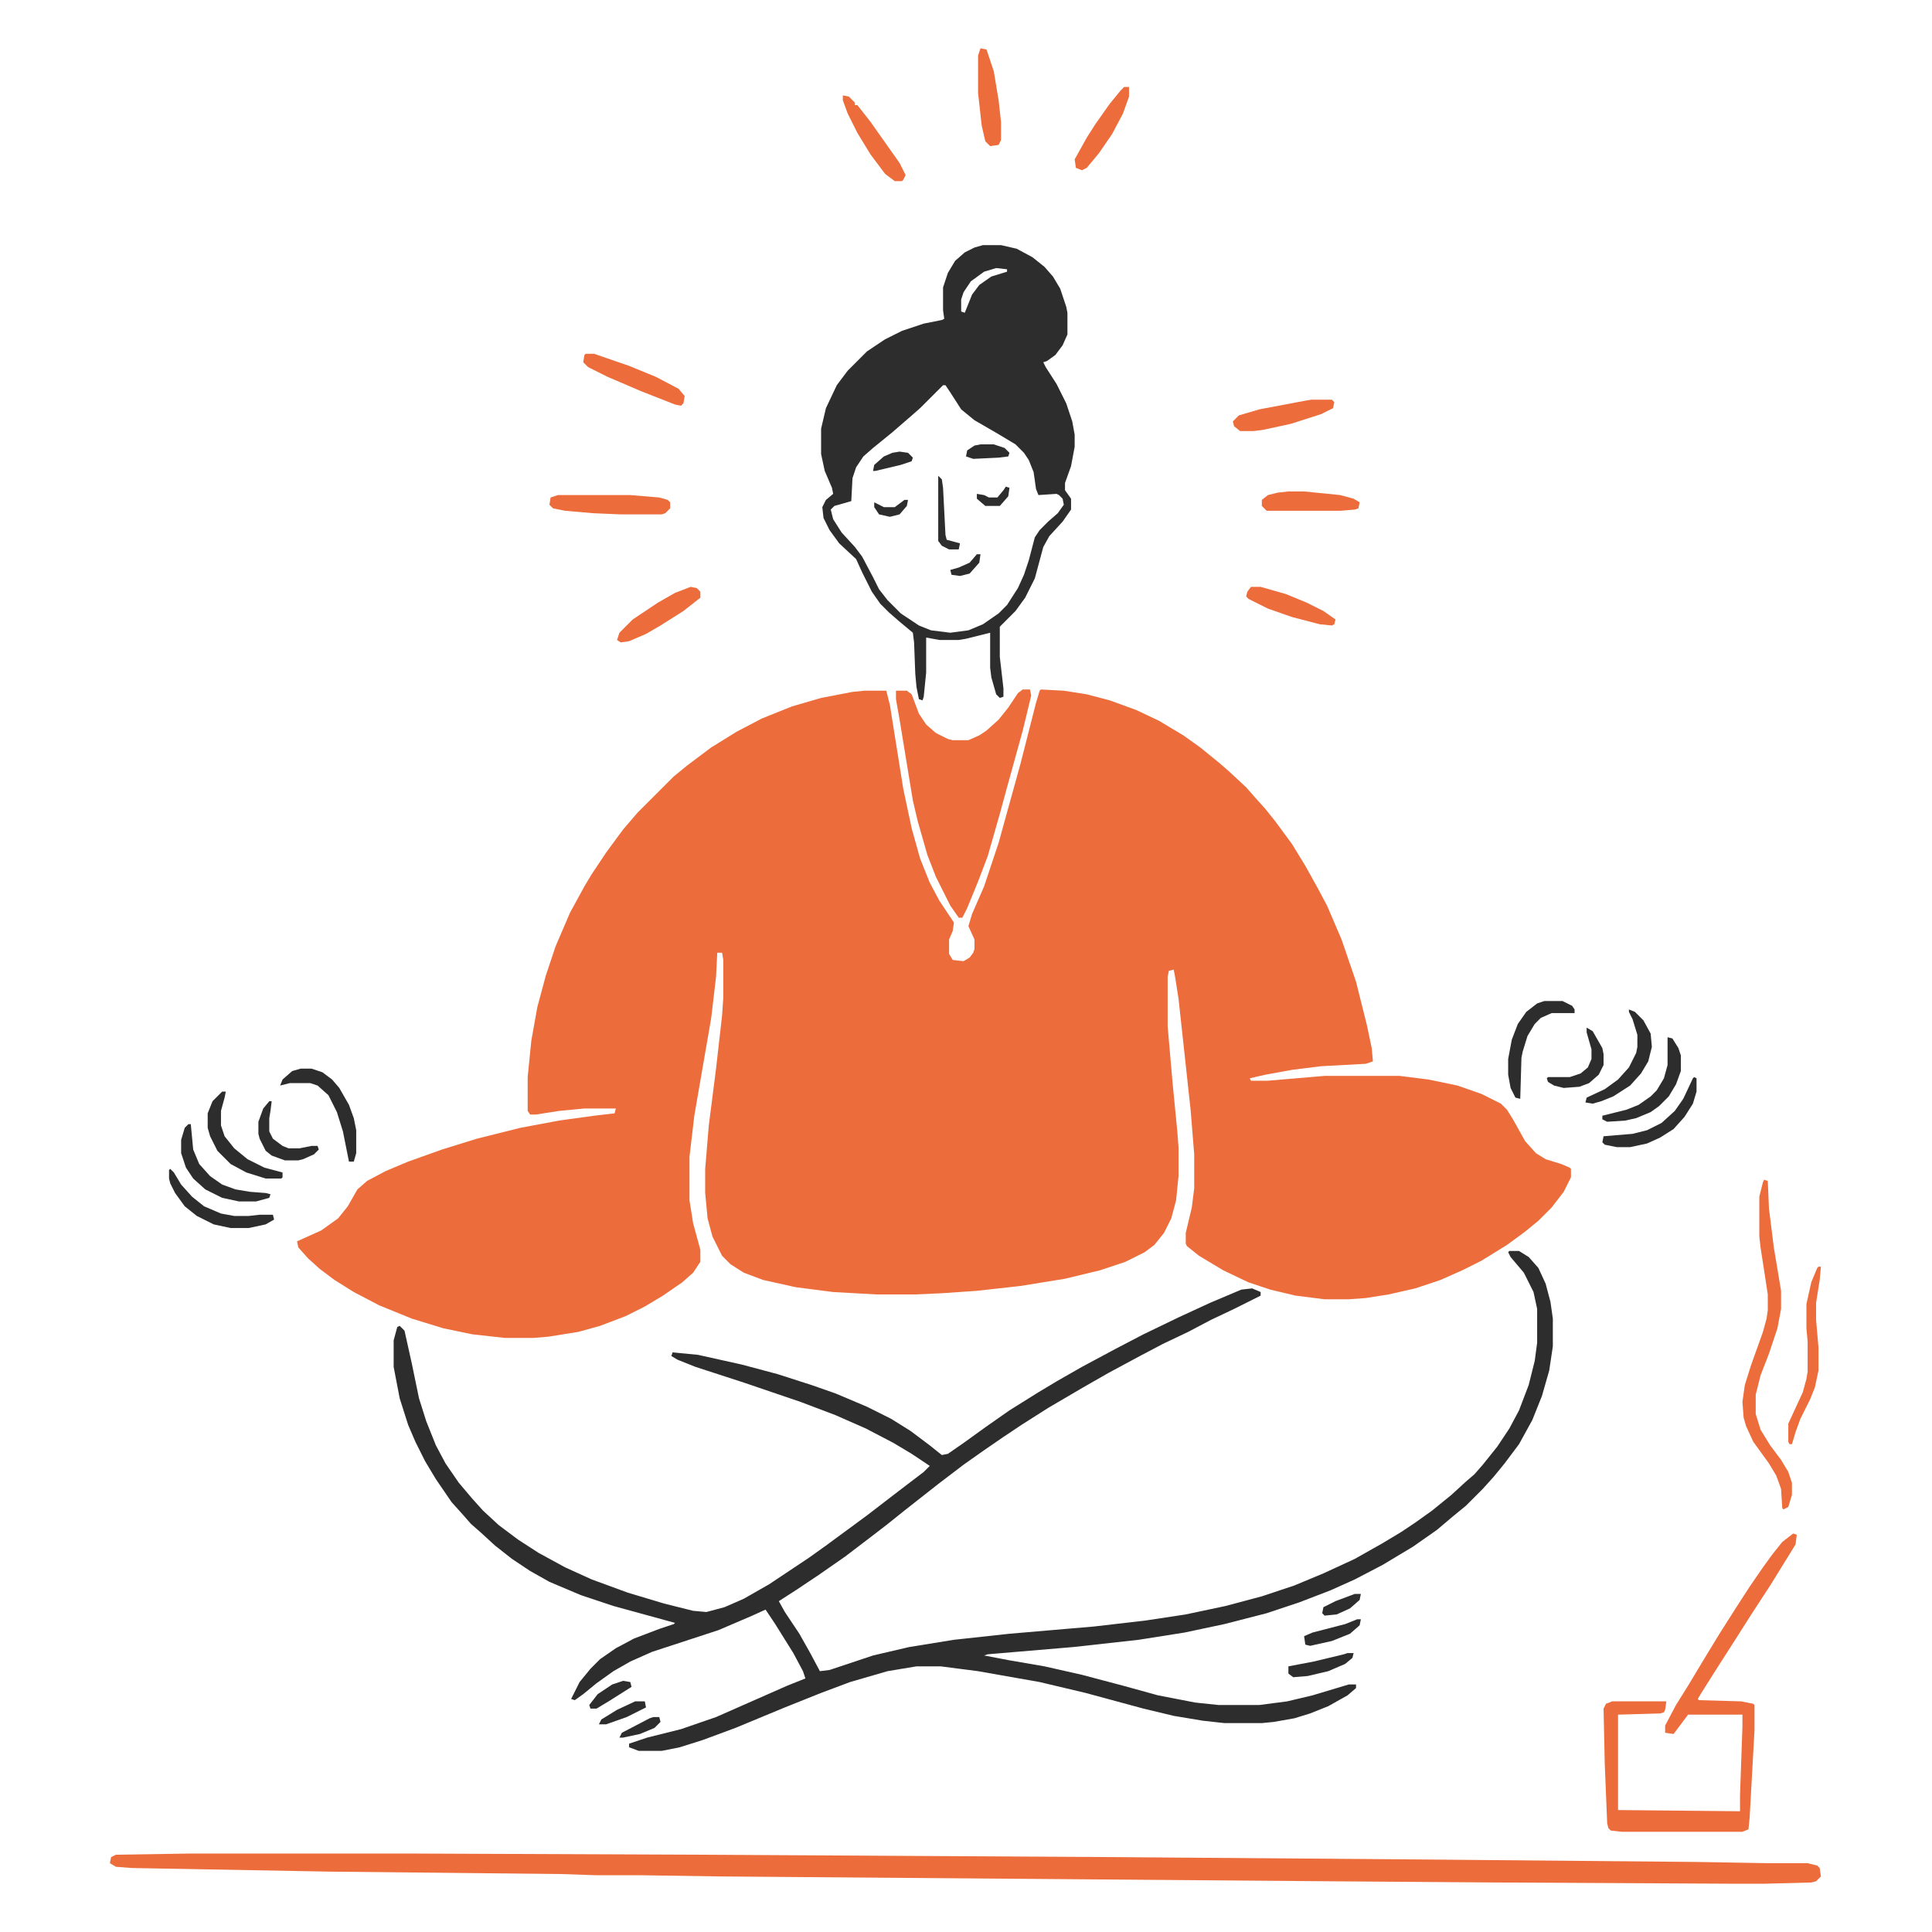 <?xml version="1.0" encoding="UTF-8"?> <svg xmlns="http://www.w3.org/2000/svg" width="210" height="210" viewBox="0 0 210 210" fill="none"><path d="M113.137 74.944L115.631 75.075L118.125 75.469L120.619 76.125L123.506 77.175L126 78.356L128.625 79.931L130.462 81.244L132.562 82.95L133.612 83.869L135.45 85.575L136.369 86.625L137.55 87.938L138.6 89.25L140.437 91.744L141.881 94.106L143.194 96.469L144.244 98.438L145.819 102.113L147.394 106.706L148.575 111.431L149.1 113.925L149.231 115.369L148.444 115.631L143.587 115.894L140.437 116.288L137.55 116.813L135.844 117.206L135.975 117.469H137.812L143.981 116.944H152.119L155.269 117.338L158.419 117.994L161.044 118.913L163.144 119.963L163.8 120.619L164.456 121.669L165.769 124.031L166.95 125.344L168 126L169.706 126.525L170.625 126.919L170.756 127.05V127.969L169.969 129.544L168.656 131.25L167.212 132.694L165.769 133.875L163.8 135.319L161.044 137.025L158.944 138.075L156.581 139.125L153.825 140.044L150.937 140.7L148.444 141.094L146.606 141.225H143.981L140.831 140.831L138.075 140.175L135.712 139.388L132.956 138.075L130.331 136.5L129.019 135.45L128.887 135.188V134.006L129.544 131.25L129.806 129.15V125.475L129.412 120.619L128.1 108.544L127.706 106.05L127.575 105.394L127.05 105.525L126.919 106.181V111.563L127.444 117.6L127.969 122.981L128.1 124.688V127.838L127.837 130.463L127.312 132.431L126.525 134.006L125.475 135.319L124.425 136.106L122.325 137.156L119.569 138.075L115.762 138.994L110.906 139.781L106.181 140.306L102.375 140.569L99.487 140.7H95.287L90.562 140.438L86.494 139.913L82.95 139.125L80.85 138.338L79.406 137.419L78.487 136.5L77.438 134.4L76.912 132.431L76.65 129.675V127.05L77.044 122.325L77.831 116.156L78.487 110.381L78.619 108.413V104.344L78.487 103.556H77.963L77.831 106.181L77.306 110.644L75.469 121.275L74.944 125.738V130.463L75.338 132.956L76.125 135.844V137.156L75.338 138.338L74.156 139.388L72.056 140.831L70.088 142.013L67.987 143.063L65.231 144.113L62.869 144.769L59.587 145.294L58.013 145.425H54.862L51.319 145.031L48.169 144.375L44.756 143.325L41.212 141.881L38.456 140.438L36.356 139.125L34.781 137.944L33.469 136.763L32.419 135.581L32.288 134.925L34.913 133.744L36.75 132.431L37.8 131.119L38.85 129.281L39.9 128.363L41.869 127.313L44.362 126.263L48.038 124.95L51.844 123.769L56.569 122.588L60.769 121.8L64.575 121.275L66.806 121.013L66.938 120.488H63.525L60.769 120.75L58.275 121.144H57.619L57.356 120.75V117.075L57.75 113.138L58.406 109.463L59.325 106.05L60.375 102.9L61.95 99.225L63.525 96.338L64.312 95.025L65.888 92.663L67.725 90.169L69.3 88.331L73.237 84.394L74.681 83.213L77.306 81.244L80.062 79.538L82.819 78.094L86.1 76.781L89.25 75.863L92.662 75.206L93.975 75.075H96.338L96.731 76.65L98.175 85.706L99.094 90.038L100.012 93.319L101.062 95.944L102.112 97.913L103.687 100.275L103.556 101.194L103.162 102.113V103.688L103.556 104.344L104.737 104.475L105.394 104.081L105.787 103.556L105.919 103.163V102.113L105.262 100.669L105.656 99.356L106.969 96.338L108.544 91.613L110.906 83.081L112.612 76.388L113.006 75.075L113.137 74.944Z" fill="#EC6C3B"></path><path d="M164.062 135.975H165.112L166.162 136.631L167.212 137.813L168 139.519L168.525 141.488L168.787 143.325V146.344L168.394 148.969L167.606 151.725L166.556 154.35L165.112 156.975L163.537 159.075L162.356 160.519L161.175 161.831L159.337 163.669L157.894 164.85L156.187 166.294L153.562 168.131L150.281 170.1L147.262 171.675L144.637 172.856L141.225 174.169L137.681 175.35L133.087 176.531L128.756 177.45L123.769 178.238L116.681 179.025L107.362 179.813L106.969 179.944L109.725 180.469L113.531 181.125L117.6 182.044L122.062 183.225L125.869 184.275L129.937 185.063L132.431 185.325H136.894L139.912 184.931L142.669 184.275L146.606 183.094H147.394V183.488L146.475 184.275L144.375 185.456L142.406 186.244L140.7 186.769L138.469 187.163L137.156 187.294H133.087L130.725 187.031L127.575 186.506L124.294 185.719L117.994 184.013L113.006 182.831L106.312 181.65L102.244 181.125H99.619L96.469 181.65L92.4 182.831L89.25 184.013L85.312 185.588L79.931 187.819L76.388 189.131L73.894 189.919L71.925 190.313H69.431L68.381 189.919V189.525L70.35 188.869L74.025 187.95L77.831 186.638L85.575 183.225L87.544 182.438L87.281 181.65L86.231 179.681L84.263 176.531L83.213 174.956L81.769 175.613L78.094 177.188L70.875 179.55L68.513 180.6L66.675 181.65L64.838 182.963L63.394 184.144L62.475 184.8L62.081 184.669L63 182.831L64.181 181.388L65.231 180.338L66.938 179.156L68.906 178.106L71.662 177.056L73.237 176.531L73.369 176.4L66.675 174.563L63.131 173.381L59.719 171.938L57.619 170.756L55.65 169.444L53.812 168L52.237 166.556L51.188 165.638L50.269 164.588L49.087 163.275L47.381 160.781L46.2 158.813L45.15 156.713L44.362 154.875L43.444 151.988L42.788 148.575V145.688L43.181 144.244L43.444 144.113L43.969 144.638L44.756 148.181L45.544 151.988L46.331 154.481L47.381 157.106L48.431 159.075L49.875 161.175L51.319 162.881L52.5 164.194L54.206 165.769L56.306 167.344L58.538 168.788L61.425 170.363L64.312 171.675L68.25 173.119L72.188 174.3L75.338 175.088L76.781 175.219L78.75 174.694L80.85 173.775L83.606 172.2L87.938 169.313L89.775 168L94.237 164.719L97.65 162.094L100.406 159.994L101.062 159.338L99.094 158.025L97.125 156.844L94.106 155.269L90.825 153.825L87.019 152.381L80.85 150.281L75.6 148.575L73.631 147.788L72.975 147.394L73.106 147L75.862 147.263L80.588 148.313L84.525 149.363L88.2 150.544L90.825 151.463L94.237 152.906L96.862 154.219L98.963 155.531L101.062 157.106L102.375 158.156L103.031 158.025L104.737 156.844L107.1 155.138L109.725 153.3L112.875 151.331L114.844 150.15L117.6 148.575L121.275 146.606L124.294 145.031L128.1 143.194L131.512 141.619L134.925 140.175L136.106 140.044L137.025 140.438V140.831L134.137 142.275L131.644 143.456L129.15 144.769L126.394 146.081L123.9 147.394L120.487 149.231L117.731 150.806L113.925 153.038L111.037 154.875L109.069 156.188L106.969 157.631L104.737 159.206L101.981 161.306L98.306 164.194L96.338 165.769L94.631 167.081L91.875 169.181L88.856 171.281L86.494 172.856L84.656 174.038L85.312 175.219L86.888 177.581L88.069 179.681L89.119 181.65L90.169 181.519L94.894 179.944L98.831 179.025L103.687 178.238L109.725 177.581L118.912 176.794L124.556 176.138L128.887 175.481L133.219 174.563L137.156 173.513L140.7 172.331L143.85 171.019L147.262 169.444L150.281 167.738L152.25 166.556L153.825 165.506L155.662 164.194L157.762 162.488L159.337 161.044L160.256 160.256L161.175 159.206L162.75 157.238L164.062 155.269L165.112 153.3L166.162 150.544L166.819 147.919L167.081 145.95V142.275L166.687 140.438L165.637 138.338L164.194 136.631L163.931 136.106L164.062 135.975Z" fill="#2D2D2D"></path><path d="M106.837 26.644H108.806L110.512 27.037L112.219 27.956L113.531 29.006L114.45 30.056L115.237 31.369L115.894 33.337L116.025 33.994V36.356L115.5 37.537L114.712 38.587L113.794 39.244L113.4 39.375L113.662 39.9L114.844 41.737L115.894 43.837L116.55 45.806L116.812 47.25V48.562L116.419 50.662L115.762 52.5V53.287L116.419 54.206V55.387L115.5 56.7L114.056 58.275L113.4 59.456L112.481 62.869L111.431 64.969L110.381 66.412L108.675 68.119V71.4L109.069 74.812V75.731L108.675 75.862L108.281 75.469L107.756 73.631L107.625 72.581V68.775L105 69.431L104.212 69.562H102.112L100.669 69.3V73.106L100.406 75.731L100.275 76.125L99.881 75.994L99.619 74.681L99.487 73.237L99.356 69.825L99.225 68.775L97.65 67.462L96.6 66.544L95.681 65.625L94.763 64.312L93.713 62.212L93.056 60.769L91.219 59.062L90.169 57.619L89.513 56.306L89.381 55.125L89.775 54.337L90.562 53.681L90.431 53.025L89.644 51.187L89.25 49.35V46.594L89.775 44.362L90.956 41.869L92.138 40.294L94.237 38.194L96.206 36.881L98.044 35.962L100.406 35.175L102.375 34.781L102.637 34.65L102.506 33.731V31.237L103.031 29.662L103.819 28.35L104.869 27.431L105.919 26.906L106.837 26.644ZM108.281 29.137L106.969 29.531L105.525 30.581L104.737 31.762L104.475 32.55V33.862L104.869 33.994L105.656 32.025L106.444 30.975L107.756 30.056L109.462 29.531V29.269L108.281 29.137ZM102.506 41.869L100.012 44.362L98.963 45.281L96.994 46.987L94.894 48.694L93.844 49.612L93.056 50.794L92.662 51.975L92.531 54.469L90.694 54.994L90.3 55.387L90.562 56.437L91.481 57.881L92.925 59.456L93.713 60.506L94.894 62.737L95.55 64.05L96.469 65.231L97.912 66.675L99.881 67.987L101.194 68.512L103.294 68.775L105.262 68.512L106.837 67.856L108.544 66.675L109.462 65.756L110.644 63.919L111.3 62.475L111.825 60.9L112.481 58.406L113.006 57.619L113.925 56.7L114.975 55.781L115.631 54.862L115.5 54.206L115.106 53.812L114.844 53.681L112.875 53.812L112.612 53.156L112.35 51.319L111.825 50.006L111.3 49.219L110.381 48.3L108.412 47.119L105.919 45.675L104.475 44.494L103.294 42.656L102.769 41.869H102.506Z" fill="#2D2D2D"></path><path d="M20.869 201.469H44.1L75.994 201.6L121.406 201.862L155.531 202.125L184.406 202.387L192.15 202.519H196.481L197.531 202.781L197.794 203.044L197.925 203.962L197.4 204.487L196.875 204.619L191.887 204.75H187.819L162.881 204.619L144.506 204.487L78.356 203.962L69.694 203.831H64.838L60.9 203.7L35.831 203.437L14.306 203.044L12.6 202.912L11.944 202.519L12.075 201.862L12.6 201.6L20.869 201.469Z" fill="#EC6C3B"></path><path d="M111.169 74.944H111.956L112.087 75.6L111.169 79.406L109.462 85.575L108.675 88.463L107.362 93.056L106.312 95.813L105.131 98.7L104.606 99.75H104.212L103.294 98.438L101.719 95.288L100.8 92.925L99.75 89.25L99.225 87.019L97.781 78.225L97.388 75.994V75.075H98.569L99.094 75.469L99.881 77.569L100.669 78.75L101.719 79.669L103.031 80.325L103.556 80.456H105.262L106.444 79.931L107.231 79.406L108.544 78.225L109.594 76.913L110.644 75.338L111.169 74.944Z" fill="#EC6C3B"></path><path d="M194.906 166.688L195.3 166.819L195.169 167.869L194.119 169.575L192.413 172.331L190.444 175.35L188.606 178.238L186.506 181.519L184.931 184.013L184.538 184.669L184.669 184.8L189.263 184.931L190.575 185.194L190.706 185.325V188.081L190.181 197.531L190.05 198.844L189.394 199.106H176.269L175.088 198.975L174.825 198.713L174.694 198.188L174.431 191.756L174.3 185.719L174.563 185.194L175.219 184.931H181.125L180.994 185.85L180.863 186.113L180.469 186.244L175.875 186.375V196.744L189.131 196.875V195.169L189.394 187.688V186.375H183.488L181.913 188.475L180.994 188.344V187.556L182.175 185.325L183.488 183.225L185.063 180.6L186.9 177.581L188.738 174.694L190.181 172.463L191.625 170.363L192.675 168.919L193.725 167.606L194.906 166.688Z" fill="#EC6C3B"></path><path d="M191.756 128.231L192.15 128.363L192.281 131.381L192.806 135.581L193.594 140.306V142.275L193.2 144.375L192.281 147.131L191.363 149.494L190.838 151.594V153.694L191.363 155.4L192.413 157.106L193.594 158.681L194.381 159.994L194.775 161.175V162.488L194.381 163.8L193.856 164.063L193.725 163.931L193.594 161.831L193.069 160.388L192.281 159.075L190.575 156.713L189.788 155.006L189.525 154.088L189.394 152.381L189.656 150.544L190.313 148.444L191.625 144.769L192.019 143.325L192.15 142.406V140.7L191.363 135.581L191.231 134.4V130.069L191.625 128.494L191.756 128.231Z" fill="#EC6C3B"></path><path d="M60.638 53.812H68.513L71.662 54.075L72.581 54.337L72.844 54.6V55.256L72.319 55.781L71.925 55.913H67.463L64.444 55.781L61.425 55.519L60.112 55.256L59.719 54.862L59.85 54.075L60.638 53.812Z" fill="#EC6C3B"></path><path d="M63.656 38.456H64.575L68.381 39.769L71.269 40.95L73.763 42.262L74.419 43.05L74.287 43.837L74.025 44.1L73.369 43.969L69.694 42.525L66.019 40.95L63.919 39.9L63.394 39.375L63.525 38.587L63.656 38.456Z" fill="#EC6C3B"></path><path d="M142.537 43.444H144.769L145.031 43.706L144.9 44.363L143.587 45.019L140.306 46.069L137.287 46.725L136.237 46.856H134.794L134.137 46.331L134.006 45.806L134.662 45.15L136.894 44.494L141.75 43.575L142.537 43.444Z" fill="#EC6C3B"></path><path d="M75.075 63.788L75.731 63.919L76.125 64.313V64.969L74.287 66.413L71.794 67.988L70.219 68.906L68.381 69.694L67.463 69.825L67.069 69.563L67.331 68.775L68.775 67.331L71.531 65.494L73.369 64.444L75.075 63.788Z" fill="#EC6C3B"></path><path d="M140.044 53.419H141.75L145.688 53.813L147.131 54.206L147.788 54.6L147.656 55.256L147.263 55.388L145.688 55.519H137.681L137.156 54.994V54.338L137.813 53.813L138.863 53.55L140.044 53.419Z" fill="#EC6C3B"></path><path d="M106.575 5.25L107.231 5.381L108.019 7.744L108.544 10.894L108.806 13.256V15.225L108.544 15.75L107.625 15.881L107.1 15.356L106.706 13.65L106.312 10.106V6.037L106.575 5.25Z" fill="#EC6C3B"></path><path d="M32.681 116.156H33.862L35.044 116.55L36.094 117.337L36.881 118.256L37.931 120.094L38.456 121.537L38.719 122.85V125.344L38.456 126.262H37.931L37.275 122.981L36.619 120.881L35.7 119.044L34.519 117.994L33.731 117.731H31.5L30.45 117.994L30.712 117.337L31.762 116.419L32.681 116.156Z" fill="#2D2D2D"></path><path d="M167.869 108.806H169.838L170.888 109.331L171.15 109.725V110.119H168.656L167.475 110.644L166.819 111.3L166.031 112.612L165.506 114.319L165.375 114.975L165.244 119.437L164.719 119.306L164.194 118.256L163.931 116.812V115.106L164.325 113.006L164.981 111.3L165.9 109.987L167.081 109.069L167.869 108.806Z" fill="#2D2D2D"></path><path d="M91.612 10.369L92.269 10.5L92.925 11.156V11.419H93.188L94.631 13.256L97.781 17.719L98.438 19.031L98.175 19.556L98.044 19.687H97.256L96.206 18.9L94.631 16.8L93.188 14.437L92.138 12.337L91.612 10.894V10.369Z" fill="#EC6C3B"></path><path d="M197.662 137.681H197.925L197.794 139.125L197.4 141.619V143.456L197.662 146.475V148.969L197.269 150.806L196.744 152.119L195.694 154.219L195.169 155.662L194.775 156.975H194.512L194.381 156.712V154.744L195.956 151.331L196.35 149.887L196.481 149.1V145.819L196.35 144.375V141.75L196.875 139.387L197.531 137.812L197.662 137.681Z" fill="#EC6C3B"></path><path d="M135.975 63.788H137.025L139.781 64.575L142.012 65.494L143.85 66.413L145.162 67.331L145.031 67.856L144.769 67.988L143.456 67.856L140.437 67.069L137.812 66.15L135.712 65.1L135.45 64.838L135.581 64.313L135.975 63.788Z" fill="#EC6C3B"></path><path d="M122.194 9.45H122.719V10.5L122.062 12.338L120.881 14.569L119.438 16.669L118.125 18.244L117.6 18.506L116.944 18.244L116.812 17.325L118.125 14.963L119.044 13.519L120.619 11.288L121.8 9.844L122.194 9.45Z" fill="#EC6C3B"></path><path d="M24.15 118.65H24.544L24.413 119.306L24.019 120.75V122.325L24.413 123.506L25.462 124.819L26.906 126L28.744 126.919L30.712 127.444V127.969L30.581 128.1H28.875L26.775 127.444L25.069 126.525L23.625 125.081L22.837 123.506L22.575 122.587V121.012L23.1 119.7L24.15 118.65Z" fill="#2D2D2D"></path><path d="M20.475 122.194H20.738L21 124.95L21.656 126.525L22.837 127.838L24.15 128.756L25.594 129.281L27.169 129.544L28.875 129.675L29.4 129.806L29.269 130.2L27.825 130.594H25.988L24.15 130.2L22.312 129.281L21 128.1L20.212 126.919L19.688 125.344V123.9L20.081 122.588L20.475 122.194Z" fill="#2D2D2D"></path><path d="M181.256 112.744L181.781 112.875L182.437 113.925L182.7 114.712V116.419L182.175 117.862L181.387 119.175L180.337 120.225L179.419 120.881L177.844 121.537L176.662 121.8L174.694 121.931L174.169 121.669V121.275L176.794 120.619L178.106 120.094L179.419 119.175L180.075 118.519L180.862 117.206L181.256 115.762V112.744Z" fill="#2D2D2D"></path><path d="M177.056 109.725L177.713 109.988L178.631 110.906L179.419 112.35L179.55 113.794L179.156 115.369L178.369 116.681L177.188 117.994L175.35 119.175L174.038 119.7L173.119 119.963L172.331 119.831L172.463 119.306L174.431 118.388L175.875 117.338L177.056 116.025L177.844 114.45L177.975 113.794V112.481L177.45 110.775L177.056 109.988V109.725Z" fill="#2D2D2D"></path><path d="M18.506 127.05L18.9 127.444L19.688 128.756L20.869 130.069L22.181 131.119L24.019 131.906L25.462 132.169H27.038L28.219 132.037H29.663L29.794 132.562L28.875 133.087L27.038 133.481H25.069L23.231 133.087L21.394 132.169L20.081 131.119L19.031 129.675L18.506 128.625L18.375 128.1V127.181L18.506 127.05Z" fill="#2D2D2D"></path><path d="M184.144 117.075L184.406 117.206V118.65L184.012 119.963L183.094 121.406L181.912 122.719L180.469 123.638L179.025 124.294L177.187 124.688H175.744L174.431 124.425L174.169 124.163L174.3 123.506L177.45 123.244L179.025 122.85L180.6 122.063L182.044 120.75L182.962 119.438L184.012 117.206L184.144 117.075Z" fill="#2D2D2D"></path><path d="M29.269 119.7H29.531L29.4 120.75L29.269 121.538V122.981L29.663 123.769L30.712 124.556L31.369 124.819H32.55L33.862 124.556H34.519L34.65 124.95L34.125 125.475L32.944 126L32.419 126.131H30.975L29.531 125.606L28.875 125.081L28.219 123.769L28.087 123.244V121.931L28.613 120.488L29.269 119.7Z" fill="#2D2D2D"></path><path d="M172.462 111.694L173.119 112.088L174.169 113.925L174.3 114.581V115.763L173.775 116.813L172.725 117.731L171.675 118.125L169.969 118.256L168.919 117.994L168.262 117.6L168.131 117.206L168.262 117.075H170.625L171.806 116.681L172.594 116.025L172.987 115.106V114.056L172.462 112.219V111.694Z" fill="#2D2D2D"></path><path d="M146.475 179.681H147.131L147 180.206L146.212 180.862L144.375 181.65L142.144 182.175L140.569 182.306L140.044 181.912V181.125L142.8 180.6L146.081 179.812L146.475 179.681Z" fill="#2D2D2D"></path><path d="M147.525 176.006H147.919L147.787 176.663L146.737 177.581L144.769 178.369L142.406 178.894L141.881 178.763L141.75 177.844L142.669 177.45L146.212 176.531L147.525 176.006Z" fill="#2D2D2D"></path><path d="M101.981 51.712L102.375 52.106L102.506 53.025L102.769 58.144L102.9 58.669L104.344 59.062L104.212 59.719H103.162L102.375 59.325L101.981 58.8V51.712Z" fill="#2D2D2D"></path><path d="M106.575 48.3H108.019L109.2 48.694L109.725 49.219L109.594 49.612L108.544 49.744L105.787 49.875L105 49.612L105.131 48.956L105.919 48.431L106.575 48.3Z" fill="#2D2D2D"></path><path d="M67.725 182.7L68.513 182.831L68.644 183.356L66.15 184.931L64.838 185.719H64.181L64.05 185.325L64.969 184.144L66.544 183.094L67.725 182.7Z" fill="#2D2D2D"></path><path d="M69.037 184.931H70.088L70.219 185.587L68.119 186.637L65.888 187.425H65.1L65.362 186.9L67.069 185.85L69.037 184.931Z" fill="#2D2D2D"></path><path d="M147.262 173.25H147.919L147.787 173.906L146.737 174.825L145.294 175.481L143.981 175.612L143.719 175.35L143.85 174.694L145.162 174.037L147.262 173.25Z" fill="#2D2D2D"></path><path d="M97.781 49.087L98.7 49.219L99.225 49.744L99.094 50.137L97.912 50.531L95.156 51.187H94.894L95.025 50.531L96.075 49.612L96.994 49.219L97.781 49.087Z" fill="#2D2D2D"></path><path d="M71.006 186.638H71.662L71.794 187.163L71.138 187.819L69.562 188.475L67.725 188.869H67.331L67.594 188.344L70.612 186.769L71.006 186.638Z" fill="#2D2D2D"></path><path d="M109.331 52.894L109.725 53.025L109.594 53.944L108.675 54.994H107.1L106.181 54.206V53.681L106.969 53.812L107.494 54.075H108.413L109.069 53.287L109.331 52.894Z" fill="#2D2D2D"></path><path d="M98.306 54.337H98.7L98.569 54.994L97.781 55.912L96.731 56.175L95.55 55.912L95.025 55.125V54.6L96.075 55.125H97.256L98.306 54.337Z" fill="#2D2D2D"></path><path d="M106.181 60.244H106.575L106.444 61.162L105.394 62.344L104.344 62.606L103.425 62.475L103.294 61.95L104.212 61.687L105.394 61.162L106.181 60.244Z" fill="#2D2D2D"></path></svg> 